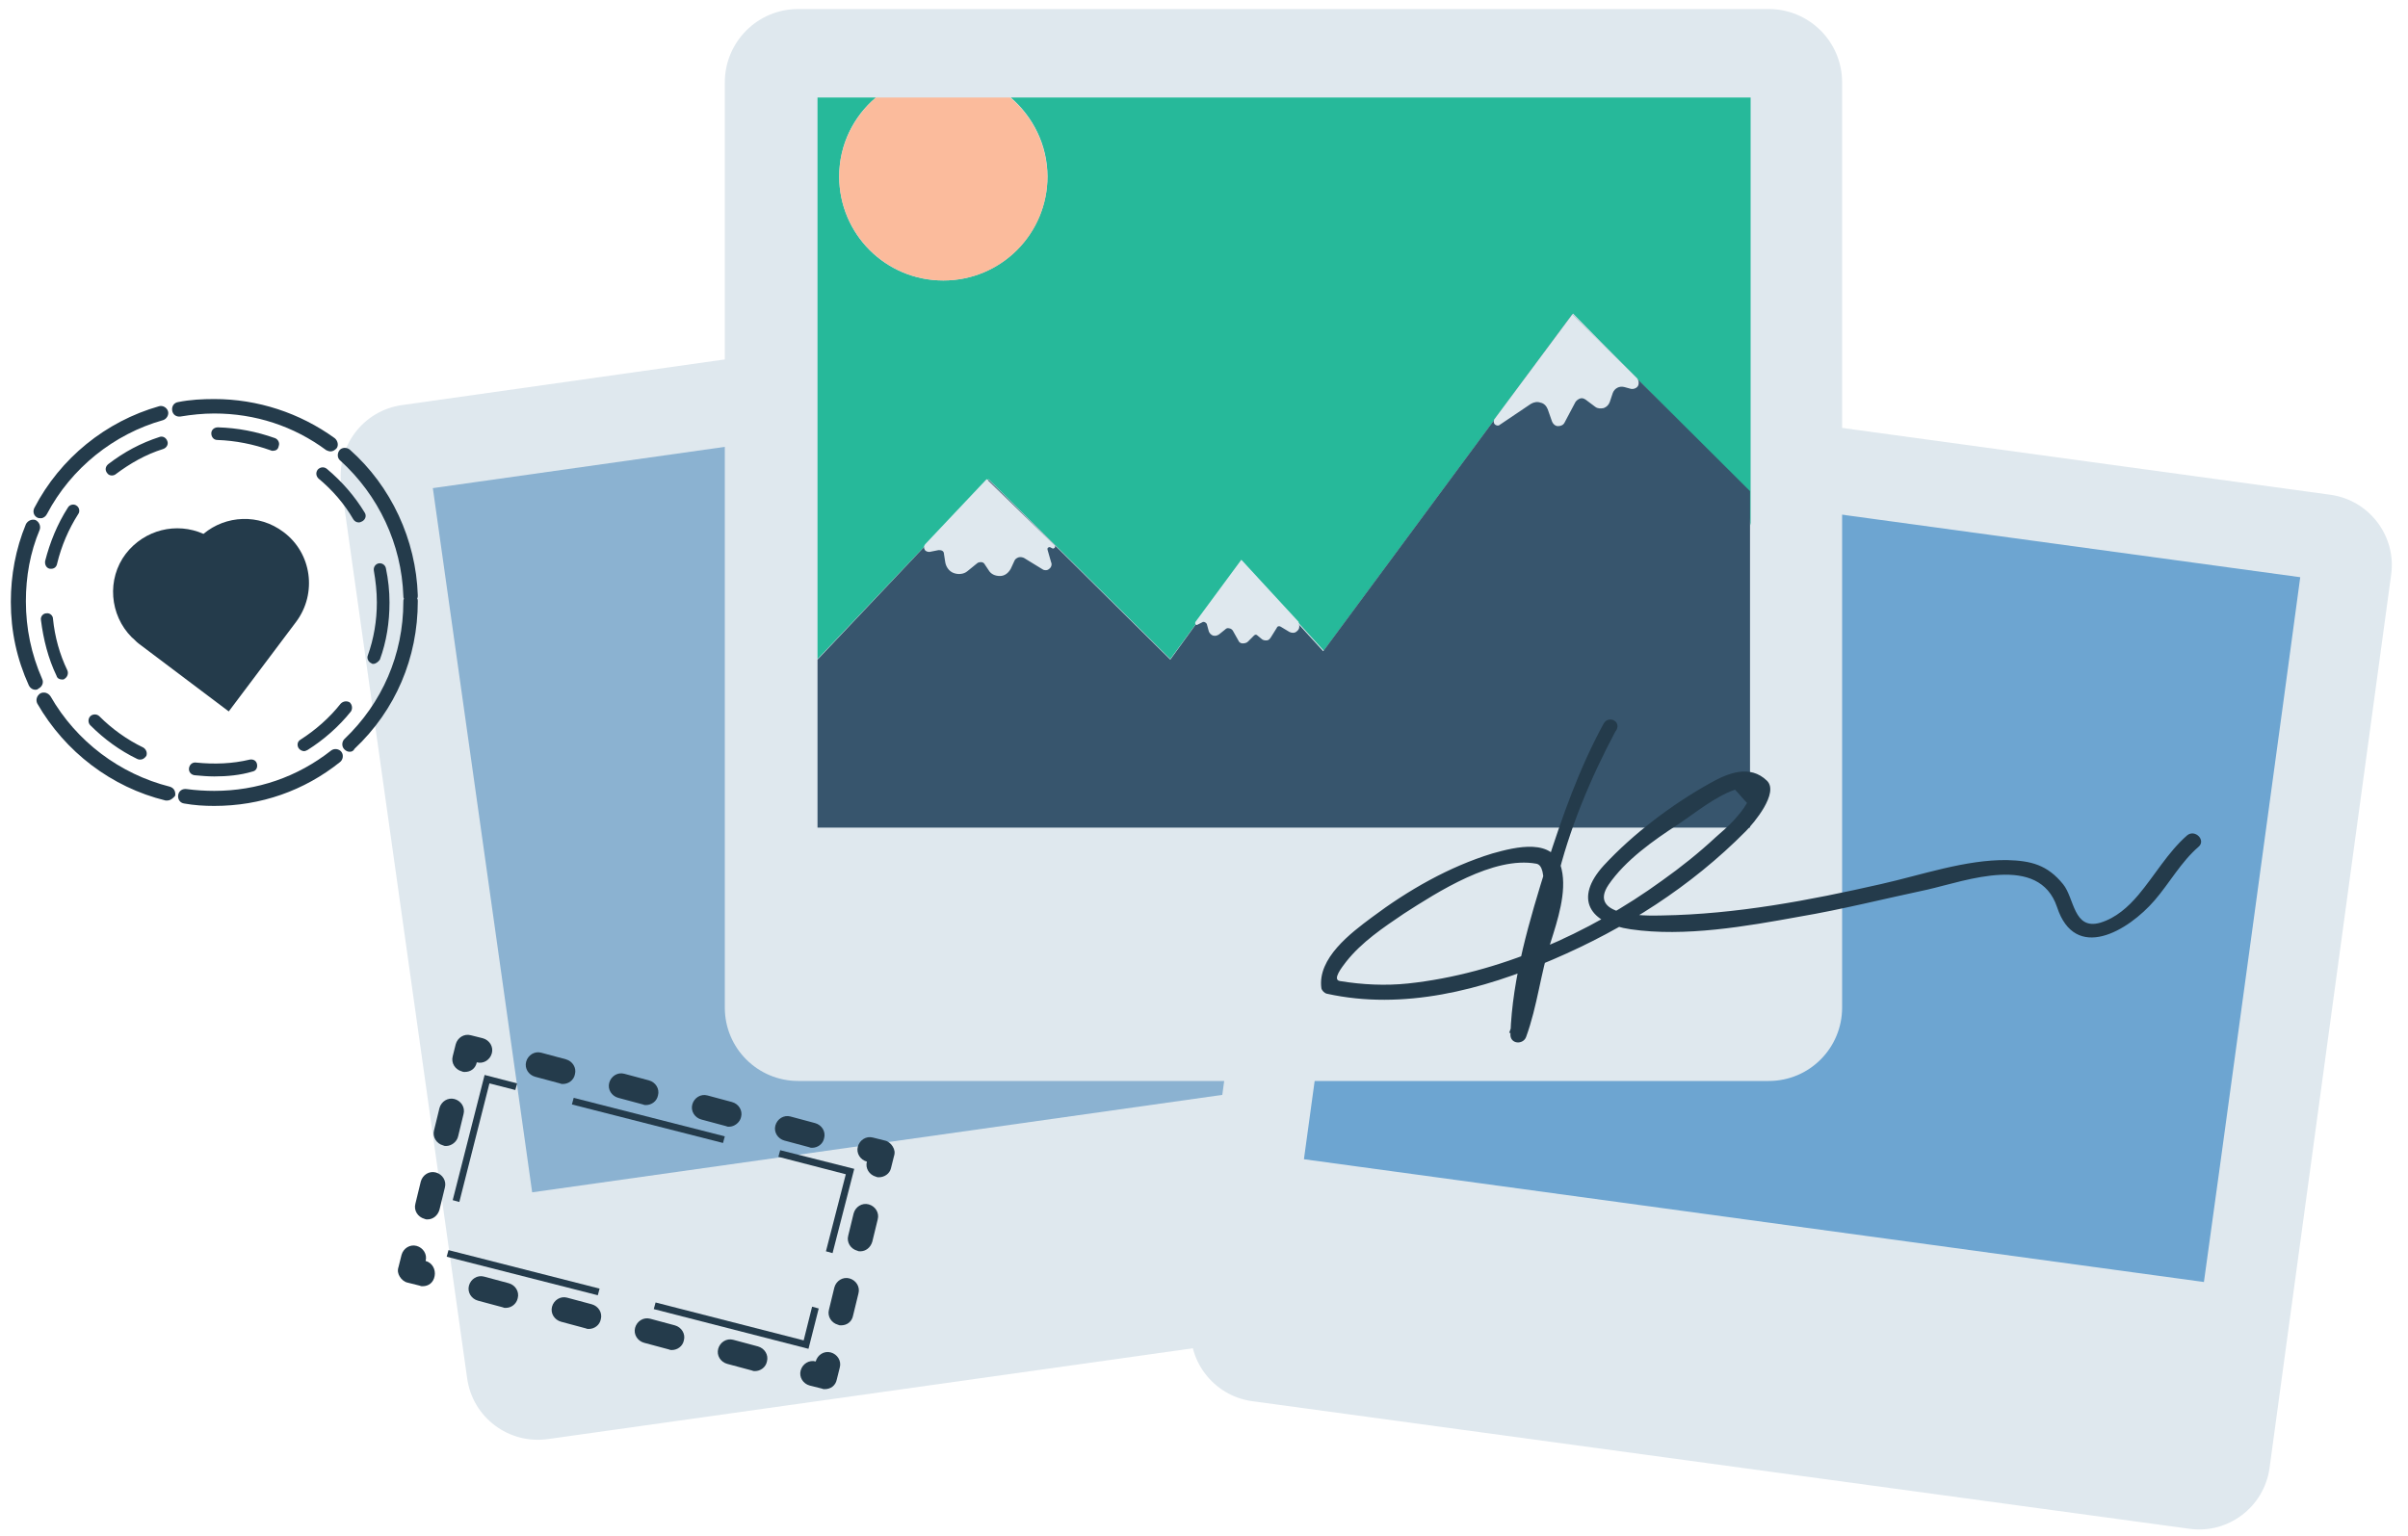 <?xml version="1.0" encoding="utf-8"?>
<!-- Generator: Adobe Illustrator 18.1.0, SVG Export Plug-In . SVG Version: 6.00 Build 0)  -->
<svg version="1.1" id="Layer_1" xmlns="http://www.w3.org/2000/svg" xmlns:xlink="http://www.w3.org/1999/xlink" x="0px" y="0px"
	 viewBox="187 -115.2 400 255.2" enable-background="new 187 -115.2 400 255.2" xml:space="preserve">
<g>
	<g>
		<path fill="#DFE8EE" d="M443.6,88.6c0.9,6.5-3.6,12.5-10.1,13.4L278,123.9c-6.5,0.9-12.5-3.6-13.4-10.1L243.7-34.5
			c-0.9-6.5,3.6-12.5,10.1-13.4l155.5-22c6.5-0.9,12.5,3.6,13.4,10.1L443.6,88.6z"/>
		<path fill="#8BB2D1" d="M408.3-55.2c-18.4,2.6-134,18.9-149.4,21.1c13.8,98,11.4,80.6,16.5,117l149.4-21.1
			C424.2,57.8,409-49.7,408.3-55.2z"/>
	</g>
	<g>
		<path fill="#DFE8EE" d="M564,128.7c-0.9,6.5-6.9,11-13.3,10.1L395,117.6c-6.5-0.9-11-6.9-10.1-13.3l20.3-148.5
			c0.9-6.5,6.9-11,13.3-10.1L574.1-33c6.5,0.9,11,6.9,10.1,13.3L564,128.7z"/>
		<path fill="#6DA5D1" d="M407.3,50.4l-3.7,27l149.5,20.4c0.6-4,15.3-111.6,16-117.1C553.6-21.4,444-36.4,429-38.4l-9.4-1.3
			C417.7-25.4,408.6,40.7,407.3,50.4"/>
	</g>
	<g>
		<path fill="#DFE8EE" d="M493,52.2c0,6.7-5.4,12.2-12.2,12.2H319.6c-6.7,0-12.2-5.4-12.2-12.2v-153.7c0-6.7,5.4-12.2,12.2-12.2
			h161.2c6.7,0,12.2,5.4,12.2,12.2V52.2z"/>
		<path fill="#26B99A" d="M383.1-99H368h-13.1c3.7,3.2,6.1,7.9,6.1,13.1c0,9.5-7.7,17.3-17.3,17.3c-9.6,0-17.3-7.7-17.3-17.3
			c0-5.3,2.4-10,6.1-13.1h-9.7v31.2v17.9v44.2l28.4-29.9l30.2,29.9L393.3-22l13.6,14.9l41.4-56l28.2,28.7l1.3,6.5V-99H383.1z"/>
		<path fill="#FBBB9C" d="M354.8-99h-22.3c-3.7,3.2-6.1,7.9-6.1,13.1c0,9.5,7.7,17.3,17.3,17.3c9.6,0,17.3-7.7,17.3-17.3
			C360.9-91.1,358.6-95.8,354.8-99z"/>
		<polygon fill="#37556D" points="477.7,-33.6 448.2,-63 406.8,-7 393.2,-21.9 381.4,-5.6 360.5,-26.3 351.2,-35.5 340.3,-24.1 
			322.8,-5.6 322.8,22.3 477.7,22.3 477.7,-27.8 		"/>
		<path fill="#DFE8EE" d="M344-21.9c0.1,0.8,0.6,1.6,1.4,1.9c0.8,0.3,1.7,0.2,2.3-0.3l1.6-1.3c0.2-0.2,0.5-0.2,0.7-0.2
			c0.3,0,0.5,0.2,0.6,0.4l0.6,0.9c0.4,0.7,1.1,1,1.9,1c0.8,0,1.4-0.5,1.8-1.2l0.6-1.3c0.1-0.3,0.4-0.5,0.7-0.6s0.7,0,0.9,0.1
			l3.1,1.9c0.3,0.2,0.8,0.2,1.1-0.1c0.3-0.2,0.5-0.7,0.3-1.1l-0.6-2.1c0-0.1,0-0.3,0.1-0.3c0.1-0.1,0.2-0.1,0.3-0.1l0.4,0.2
			c0.1,0.1,0.3,0,0.4-0.1c0.1-0.1,0.1-0.3,0-0.4l-11.3-11l-10.2,10.8c-0.2,0.2-0.3,0.6-0.1,0.9c0.1,0.3,0.5,0.4,0.8,0.4l1.5-0.3
			c0.2,0,0.4,0,0.6,0.1s0.3,0.3,0.3,0.5L344-21.9z"/>
		<path fill="#DFE8EE" d="M385.9-11.4c-0.1,0.1-0.3,0-0.3-0.1c-0.1-0.1-0.1-0.2,0-0.4l7.6-10.3l9.5,10.3l0.1,0.5
			c0.1,0.4,0,0.8-0.4,1.1c-0.3,0.3-0.8,0.3-1.2,0.1l-1.5-0.9c-0.2-0.1-0.5-0.1-0.6,0.2l-1,1.6c-0.2,0.3-0.4,0.5-0.7,0.5
			c-0.3,0-0.6,0-0.9-0.3l-0.6-0.5c-0.2-0.2-0.4-0.2-0.6,0l-1,1c-0.2,0.2-0.5,0.3-0.9,0.3c-0.3,0-0.6-0.2-0.7-0.5l-0.9-1.6
			c-0.1-0.2-0.4-0.4-0.6-0.4c-0.3-0.1-0.5,0-0.7,0.2l-1,0.8c-0.3,0.2-0.6,0.3-1,0.2c-0.3-0.1-0.6-0.4-0.7-0.7l-0.3-1.1
			c0-0.2-0.2-0.3-0.3-0.4c-0.2-0.1-0.4-0.1-0.5,0L385.9-11.4z"/>
		<path fill="#DFE8EE" d="M436.1-44.6c-0.2,0.2-0.6,0.1-0.8-0.1c-0.2-0.2-0.2-0.5-0.1-0.8l13-17.5l10.7,10.6
			c0.3,0.3,0.4,0.9,0.2,1.3c-0.2,0.4-0.8,0.6-1.2,0.5l-1.1-0.3c-0.8-0.2-1.6,0.2-1.9,1l-0.5,1.5c-0.2,0.5-0.5,0.8-1,1
			c-0.5,0.1-1,0.1-1.4-0.2l-1.6-1.2c-0.3-0.2-0.6-0.3-0.9-0.2c-0.3,0.1-0.6,0.3-0.8,0.6l-1.8,3.4c-0.2,0.4-0.6,0.6-1.1,0.6
			c-0.4,0-0.8-0.3-1-0.8l-0.7-2c-0.2-0.5-0.6-1-1.2-1.1c-0.5-0.2-1.1-0.1-1.6,0.2L436.1-44.6z"/>
	</g>
	<g>
		<path fill="#243B4B" d="M453.4,5c-4.1,7.5-6.9,15.5-9.5,23.6c-2.8,9-5.7,18.6-6,28.1c0,1.6,2.1,1.7,2.6,0.4
			c1.9-5.2,2.4-10.6,4.1-15.8c1.1-3.5,2.7-8.3,1.8-12.1c-1.2-5.3-7.6-3.7-11.5-2.6c-7.2,2.2-14,6.1-20,10.6
			c-3.5,2.6-9.1,6.8-8.4,11.8c0.1,0.4,0.5,0.8,0.9,0.9c12.7,2.8,25.8-0.6,37.6-5.7c11.9-5.1,22.9-12.1,32-21.3
			c1.3-1.3,5.6-6.4,3.5-8.4c-2.8-2.7-6.4-1.3-9.4,0.4c-6.3,3.5-12.8,8.4-17.7,13.7c-5,5.5-2.4,9.6,4.5,10.6c9,1.3,19.2-0.5,28-2.1
			c7.1-1.2,14.2-3,21.3-4.5c6.5-1.5,18.5-6,21.5,2.9c3,9.2,11.8,4,16.2-1.1c2.5-2.9,4.4-6.4,7.3-8.9c1.3-1.1-0.6-3-1.9-1.9
			c-3.2,2.8-5.4,6.7-8.1,9.9c-1.7,2-3.7,3.8-6.3,4.6c-4.5,1.3-4.3-4.1-6.2-6.4c-2.6-3.2-5.3-3.9-9.3-4c-6.9-0.1-14.3,2.5-21,4
			c-11.9,2.7-24,5-36.3,5.2c-3.1,0.1-12.4,0.1-8.9-5.1c2.8-4.1,7.5-7.4,11.5-10c3-2,6.1-4.6,9.5-5.8c0.7,0.7,1.3,1.5,2,2.2
			c-0.6,1.1-1.4,2-2.2,2.9c-0.9,1-2,1.9-3,2.8c-2.8,2.6-5.8,5-8.9,7.2c-12.1,8.8-27.2,15.5-42.2,17.1c-3.8,0.4-7.6,0.2-11.3-0.4
			c-1.4-0.2,0.4-2.4,1-3.2c2.6-3.3,6.2-5.7,9.6-8c5.6-3.6,14.9-9.6,22-8.3c4.1,0.7-3.5,25.5-4.5,28.1c0.9,0.1,1.8,0.2,2.6,0.4
			c0.2-8.9,3.3-17.1,5.3-25.6s5.6-17.1,9.7-24.8C456.6,4.8,454.3,3.5,453.4,5L453.4,5z"/>
	</g>
	<g>
		<g>
			<path fill="#243B4B" d="M324,115.6c-0.2,0-0.3,0-0.5-0.1l-2-0.5c-1.1-0.3-1.8-1.4-1.5-2.5s1.4-1.8,2.5-1.5
				c0.3-1.1,1.4-1.8,2.5-1.5s1.8,1.4,1.5,2.5l-0.5,2C325.8,115,325,115.6,324,115.6z"/>
		</g>
		<g>
			<path fill="#243B4B" d="M312.4,112.6c-0.2,0-0.3,0-0.5-0.1l-4.1-1.1c-1.1-0.3-1.8-1.4-1.5-2.5c0.3-1.1,1.4-1.8,2.5-1.5l4.1,1.1
				c1.1,0.3,1.8,1.4,1.5,2.5C314.2,112,313.3,112.6,312.4,112.6z M298.6,109.1c-0.2,0-0.3,0-0.5-0.1l-4.1-1.1
				c-1.1-0.3-1.8-1.4-1.5-2.5s1.4-1.8,2.5-1.5l4.1,1.1c1.1,0.3,1.8,1.4,1.5,2.5C300.4,108.5,299.5,109.1,298.6,109.1z M284.8,105.6
				c-0.2,0-0.3,0-0.5-0.1l-4.1-1.1c-1.1-0.3-1.8-1.4-1.5-2.5c0.3-1.1,1.4-1.8,2.5-1.5l4.1,1.1c1.1,0.3,1.8,1.4,1.5,2.5
				C286.6,105,285.7,105.6,284.8,105.6z M271,102.1c-0.2,0-0.3,0-0.5-0.1l-4.1-1.1c-1.1-0.3-1.8-1.4-1.5-2.5
				c0.3-1.1,1.4-1.8,2.5-1.5l4.1,1.1c1.1,0.3,1.8,1.4,1.5,2.5C272.8,101.4,272,102.1,271,102.1z"/>
		</g>
		<g>
			<path fill="#243B4B" d="M257.2,98.5c-0.2,0-0.3,0-0.5-0.1l-2-0.5c-0.5-0.1-1-0.5-1.3-1s-0.4-1-0.2-1.6l0.5-2
				c0.3-1.1,1.4-1.8,2.5-1.5c1.1,0.3,1.8,1.4,1.5,2.5c1.1,0.3,1.7,1.4,1.5,2.5C259,97.9,258.2,98.5,257.2,98.5z"/>
		</g>
		<g>
			<path fill="#243B4B" d="M258,87.4c-0.2,0-0.3,0-0.5-0.1c-1.1-0.3-1.8-1.4-1.5-2.5l0.9-3.7c0.3-1.1,1.4-1.8,2.5-1.5
				s1.8,1.4,1.5,2.5l-0.9,3.7C259.7,86.8,258.9,87.4,258,87.4z M261.1,75.2c-0.2,0-0.3,0-0.5-0.1c-1.1-0.3-1.8-1.4-1.5-2.5l0.9-3.7
				c0.3-1.1,1.4-1.8,2.5-1.5s1.8,1.4,1.5,2.5l-0.9,3.7C262.9,74.5,262,75.2,261.1,75.2z"/>
		</g>
		<g>
			<path fill="#243B4B" d="M264.2,62.9c-0.2,0-0.3,0-0.5-0.1c-1.1-0.3-1.8-1.4-1.5-2.5l0.5-2c0.3-1.1,1.4-1.8,2.5-1.5l2,0.5
				c1.1,0.3,1.8,1.4,1.5,2.5c-0.3,1.1-1.4,1.8-2.5,1.5C266,62.3,265.2,62.9,264.2,62.9z"/>
		</g>
		<g>
			<path fill="#243B4B" d="M321.9,75.5c-0.2,0-0.3,0-0.5-0.1l-4.1-1.1c-1.1-0.3-1.8-1.4-1.5-2.5s1.4-1.8,2.5-1.5l4.1,1.1
				c1.1,0.3,1.8,1.4,1.5,2.5C323.7,74.9,322.8,75.5,321.9,75.5z M308.1,72c-0.2,0-0.3,0-0.5-0.1l-4.1-1.1c-1.1-0.3-1.8-1.4-1.5-2.5
				s1.4-1.8,2.5-1.5l4.1,1.1c1.1,0.3,1.8,1.4,1.5,2.5C309.9,71.3,309,72,308.1,72z M294.3,68.4c-0.2,0-0.3,0-0.5-0.1l-4.1-1.1
				c-1.1-0.3-1.8-1.4-1.5-2.5c0.3-1.1,1.4-1.8,2.5-1.5l4.1,1.1c1.1,0.3,1.8,1.4,1.5,2.5C296.1,67.8,295.2,68.4,294.3,68.4z
				 M280.5,64.9c-0.2,0-0.3,0-0.5-0.1l-4.1-1.1c-1.1-0.3-1.8-1.4-1.5-2.5c0.3-1.1,1.4-1.8,2.5-1.5l4.1,1.1c1.1,0.3,1.8,1.4,1.5,2.5
				C282.3,64.3,281.4,64.9,280.5,64.9z"/>
		</g>
		<g>
			<path fill="#243B4B" d="M333,80.4c-0.2,0-0.3,0-0.5-0.1c-1.1-0.3-1.8-1.4-1.5-2.5c-1.1-0.3-1.8-1.4-1.5-2.5s1.4-1.8,2.5-1.5
				l2,0.5c0.5,0.1,1,0.5,1.3,1c0.3,0.5,0.4,1,0.2,1.6l-0.5,2C334.8,79.8,333.9,80.4,333,80.4z"/>
		</g>
		<g>
			<path fill="#243B4B" d="M326.7,105c-0.2,0-0.3,0-0.5-0.1c-1.1-0.3-1.8-1.4-1.5-2.5l0.9-3.7c0.3-1.1,1.4-1.8,2.5-1.5
				c1.1,0.3,1.8,1.4,1.5,2.5l-0.9,3.7C328.5,104.4,327.7,105,326.7,105z M329.9,92.7c-0.2,0-0.3,0-0.5-0.1c-1.1-0.3-1.8-1.4-1.5-2.5
				l0.9-3.7c0.3-1.1,1.4-1.8,2.5-1.5s1.8,1.4,1.5,2.5l-0.9,3.7C331.6,92.1,330.8,92.7,329.9,92.7z"/>
		</g>
	</g>
	<g>
		<path fill="#243B4B" d="M321.3,108.9l-25.7-6.6l0.3-1.1l24.6,6.3l1.4-5.6l1.1,0.3L321.3,108.9z M286.3,100l-25.1-6.4l0.3-1.1
			l25.1,6.4L286.3,100z M325.3,93l-1.1-0.3l3.3-12.8L316.3,77l0.3-1.1l12.3,3.1L325.3,93z M263.3,84.5l-1.1-0.3l5.3-20.8l5.4,1.4
			l-0.3,1.1l-4.3-1.1L263.3,84.5z M307.1,74.7L282,68.3l0.3-1.1l25.1,6.4L307.1,74.7z"/>
	</g>
	<g>
		<g>
			<path fill="#243B4B" d="M208.9-9.3c-3.7-3.7-4.2-9.7-1-13.9c3.1-4,8.4-5.3,12.9-3.3c3.7-3.1,9.2-3.4,13.3-0.3
				c4.7,3.5,5.6,10.2,2.1,14.9L225,3L210-8.3C209.6-8.6,209.3-9,208.9-9.3z"/>
		</g>
	</g>
	<g>
		<path fill="#243B4B" d="M222.6,13.8c-1.1,0-2.2-0.1-3.3-0.2c-0.6-0.1-1-0.6-0.9-1.2c0.1-0.6,0.6-1,1.2-0.9c3,0.3,6,0.2,8.9-0.5
			c0.6-0.1,1.1,0.2,1.2,0.8c0.1,0.6-0.2,1.1-0.8,1.2C226.9,13.6,224.7,13.8,222.6,13.8z M210.3,11c-0.2,0-0.3,0-0.5-0.1
			c-2.9-1.4-5.5-3.3-7.8-5.6c-0.4-0.4-0.4-1.1,0-1.5s1.1-0.4,1.5,0c2.1,2.1,4.6,3.9,7.3,5.2c0.5,0.3,0.7,0.9,0.5,1.4
			C211,10.8,210.7,11,210.3,11z M237.5,9.6c-0.3,0-0.7-0.2-0.9-0.5c-0.3-0.5-0.2-1.1,0.3-1.4c2.5-1.6,4.8-3.6,6.7-6
			c0.4-0.4,1-0.5,1.5-0.2c0.4,0.4,0.5,1,0.2,1.5c-2,2.5-4.5,4.7-7.2,6.4C237.9,9.5,237.7,9.6,237.5,9.6z M197.3-2.3
			c-0.4,0-0.8-0.2-0.9-0.6c-1.4-2.9-2.2-6.1-2.6-9.3c-0.1-0.6,0.4-1.1,0.9-1.1c0.6-0.1,1.1,0.4,1.1,0.9c0.3,3,1.1,5.9,2.4,8.6
			c0.2,0.5,0,1.1-0.5,1.4C197.6-2.3,197.5-2.3,197.3-2.3z M249-4.9c-0.1,0-0.2,0-0.3-0.1c-0.5-0.2-0.8-0.8-0.6-1.3
			c1-2.8,1.5-5.8,1.5-8.8c0-1.8-0.2-3.6-0.5-5.3c-0.1-0.6,0.3-1.1,0.8-1.2c0.6-0.1,1.1,0.3,1.2,0.8c0.4,1.9,0.6,3.8,0.6,5.7
			c0,3.3-0.5,6.5-1.6,9.5C249.8-5.2,249.4-4.9,249-4.9z M195.5-20.7c-0.1,0-0.2,0-0.2,0c-0.6-0.1-0.9-0.7-0.8-1.3
			c0.8-3.1,2-6.1,3.8-8.9c0.3-0.5,1-0.6,1.4-0.3c0.5,0.3,0.6,1,0.3,1.4c-1.6,2.5-2.8,5.3-3.5,8.2C196.4-21,196-20.7,195.5-20.7z
			 M246.6-28.4c-0.4,0-0.7-0.2-0.9-0.5c-1.5-2.6-3.5-4.9-5.8-6.8c-0.4-0.4-0.5-1-0.1-1.5c0.4-0.4,1-0.5,1.5-0.1
			c2.5,2.1,4.6,4.5,6.3,7.3c0.3,0.5,0.1,1.1-0.4,1.4C247-28.5,246.8-28.4,246.6-28.4z M205.6-36.2c-0.3,0-0.6-0.1-0.8-0.4
			c-0.4-0.5-0.3-1.1,0.2-1.5c2.6-2,5.4-3.5,8.5-4.5c0.5-0.2,1.1,0.1,1.3,0.7c0.2,0.5-0.1,1.1-0.7,1.3c-2.9,0.9-5.5,2.4-7.9,4.2
			C206.1-36.3,205.8-36.2,205.6-36.2z M232.3-40.3c-0.1,0-0.2,0-0.4-0.1c-2.8-1-5.8-1.6-8.8-1.7c-0.6,0-1-0.5-1-1.1s0.5-1,1.1-1
			c3.3,0.1,6.4,0.7,9.5,1.8c0.5,0.2,0.8,0.8,0.6,1.3C233.2-40.5,232.8-40.3,232.3-40.3z"/>
	</g>
	<g>
		<path fill="#243B4B" d="M222.6,18.7L222.6,18.7c-1.7,0-3.3-0.1-5-0.4c-0.7-0.1-1.1-0.7-1-1.4c0.1-0.7,0.7-1.1,1.4-1
			c1.5,0.2,3.1,0.3,4.6,0.3l0,0c7.1,0,13.8-2.3,19.4-6.7c0.5-0.4,1.3-0.3,1.7,0.2c0.4,0.5,0.3,1.3-0.2,1.7
			C237.5,16.2,230.3,18.7,222.6,18.7z M214.8,17.8c-0.1,0-0.2,0-0.3,0c-9-2.2-16.7-8.1-21.3-16.1c-0.3-0.6-0.1-1.3,0.5-1.7
			c0.6-0.3,1.3-0.1,1.7,0.5c4.3,7.5,11.5,12.9,19.8,15c0.7,0.2,1,0.8,0.9,1.5C215.8,17.4,215.3,17.8,214.8,17.8z M245.1,9.7
			c-0.3,0-0.6-0.1-0.9-0.4c-0.5-0.5-0.4-1.3,0-1.7c6.3-6,9.8-14.1,9.8-22.8c0-0.2,0-0.4,0.1-0.5c-0.1-0.2-0.1-0.3-0.1-0.5
			c-0.3-8.6-4.1-16.7-10.5-22.5c-0.5-0.4-0.5-1.2-0.1-1.7c0.4-0.5,1.2-0.5,1.7-0.1c6.9,6.1,11,15,11.3,24.2c0,0.2,0,0.4-0.1,0.5
			c0.1,0.2,0.1,0.3,0.1,0.5c0,9.4-3.7,18.1-10.5,24.5C245.7,9.6,245.4,9.7,245.1,9.7z M192.9-0.6c-0.5,0-0.9-0.3-1.1-0.7
			c-2-4.4-3-9-3-13.9c0-4.4,0.8-8.8,2.5-12.9c0.3-0.6,1-0.9,1.6-0.7c0.6,0.3,0.9,1,0.7,1.6c-1.6,3.8-2.3,7.8-2.3,11.9
			c0,4.5,0.9,8.8,2.7,12.9c0.3,0.6,0,1.3-0.6,1.6C193.2-0.6,193-0.6,192.9-0.6z M193.8-29.1c-0.2,0-0.4,0-0.6-0.1
			c-0.6-0.3-0.8-1-0.5-1.6c4.3-8.3,11.9-14.4,20.7-16.9c0.6-0.2,1.3,0.2,1.5,0.8c0.2,0.6-0.2,1.3-0.8,1.5c-8.2,2.3-15.3,8-19.3,15.6
			C194.6-29.4,194.2-29.1,193.8-29.1z M241.9-40.2c-0.2,0-0.5-0.1-0.7-0.2c-5.4-4-11.8-6.1-18.6-6.1c-1.9,0-3.8,0.2-5.6,0.5
			c-0.7,0.1-1.3-0.3-1.4-1c-0.1-0.7,0.3-1.3,1-1.4c2-0.4,4-0.5,6-0.5c7.2,0,14.2,2.3,20,6.5c0.5,0.4,0.7,1.2,0.3,1.7
			C242.6-40.4,242.3-40.2,241.9-40.2z"/>
	</g>
</g>
</svg>
